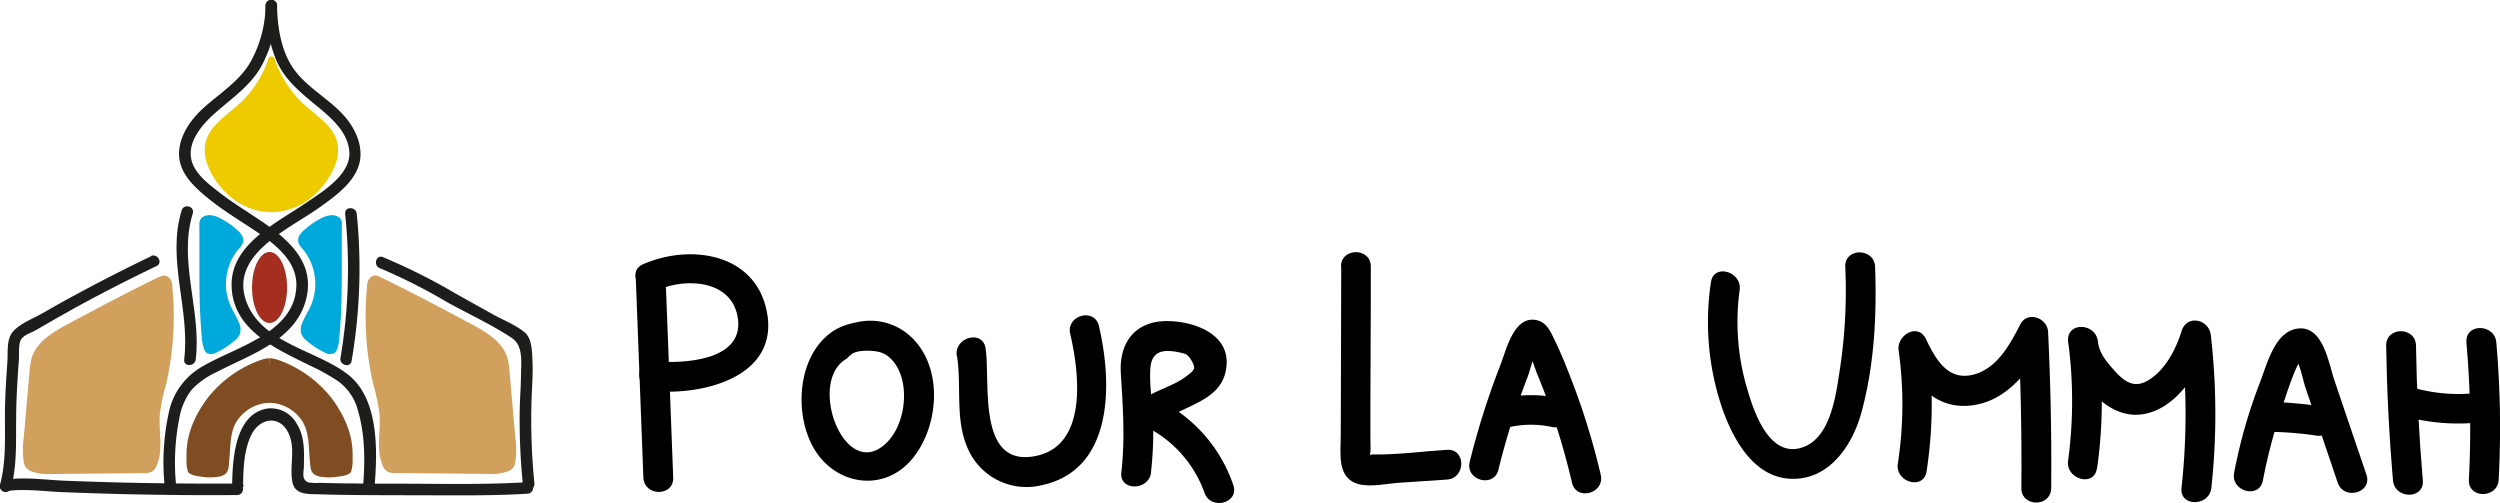 <?xml version="1.0" encoding="UTF-8"?> <svg xmlns="http://www.w3.org/2000/svg" viewBox="0 0 534.79 107.6"><defs><style>.cls-1{fill:#1d1d1b;}.cls-2{fill:#a42e20;}.cls-3{fill:#d0a05c;}.cls-4{fill:#804d22;}.cls-5{fill:#00a9db;}.cls-6{fill:#eeca00;}</style></defs><g id="Calque_2" data-name="Calque 2"><g id="Calque_1-2" data-name="Calque 1"><path class="cls-1" d="M32.33,54.81q-8,3.84-15.86,8.08-3.72,2-7.4,4.13c-2,1.13-4.87,2.22-6.37,4-1.32,1.56-1,4.38-1.11,6.29-.22,3-.41,6-.5,9.06C.91,92.19,1.53,98,0,103.7a1.23,1.23,0,0,0,2.38.65c1.3-5,1-9.88,1.08-15,0-2.74.13-5.48.3-8.21.08-1.44.18-2.87.29-4.31.07-1.09-.15-3.37.52-4.31s2.27-1.4,3.14-1.91c1.22-.72,2.45-1.42,3.67-2.12q3.49-2,7-3.91,7.47-4,15.11-7.67c1.43-.68.18-2.81-1.24-2.13"></path><path class="cls-1" d="M1.8,105c3.77-.46,7.8.13,11.59.28q6.3.25,12.59.41,12.37.3,24.76.21a1.23,1.23,0,0,0,0-2.46q-12.37.07-24.76-.22-6.07-.15-12.16-.39c-3.92-.16-8.11-.78-12-.3-1.56.19-1.58,2.66,0,2.47"></path><path class="cls-1" d="M52,103.74c.05-3.47.19-7.52,1.76-10.7,1.81-3.68,6.07-4.33,7.95-.39,1.56,3.27.23,6.86.8,10.27.48,2.92,3.13,2.75,5.56,2.82,7.34.22,14.7.18,22,.21,7.6,0,15.2.13,22.79-.34,1.58-.1,1.59-2.57,0-2.47-8.57.54-17.17.37-25.76.33-4,0-7.91,0-11.87-.06-2.26,0-4.53-.06-6.79-.12A11.29,11.29,0,0,1,66,103.2c-1.5-.54-1.06-2-1-3.25.07-3.29.26-6.7-1.68-9.57a6.3,6.3,0,0,0-6-3c-7.06,1-7.58,10.9-7.66,16.33a1.24,1.24,0,0,0,2.47,0"></path><path class="cls-1" d="M114.32,103.41a137,137,0,0,1-.62-17.66c.09-2.89.35-5.79.2-8.69-.1-1.93-.09-4.71-1.71-6-1.9-1.57-4.57-2.61-6.73-3.8L97.6,62.87A130.1,130.1,0,0,0,81.91,55c-1.48-.58-2.13,1.8-.66,2.37a119.2,119.2,0,0,1,14.36,7.25c4.57,2.52,9.49,4.78,13.84,7.65,2.45,1.62,2.07,5,2,7.7,0,2.5-.22,5-.27,7.5a137.4,137.4,0,0,0,.66,16c.15,1.56,2.62,1.58,2.47,0"></path><path class="cls-1" d="M73.83,45.71a113.56,113.56,0,0,1-1,30.86c-.27,1.55,2.11,2.22,2.38.65a116.33,116.33,0,0,0,1.1-31.51c-.16-1.56-2.63-1.58-2.47,0"></path><path class="cls-1" d="M38.86,45c-3.25,10.59,1.85,21.2.54,31.91-.19,1.58,2.28,1.56,2.47,0,1.28-10.46-3.8-21-.63-31.26.47-1.52-1.91-2.17-2.38-.65"></path><path class="cls-1" d="M56.81,1.19A31.26,31.26,0,0,0,59,12.63c1.59,3.9,4.47,6.46,7.64,9.11,3.33,2.77,7.78,6,8.09,10.77.33,4.91-6,8.66-9.43,11C59.13,47.71,49.44,52.25,49.54,61c.11,9.54,9.46,13.58,16.73,17.18a45,45,0,0,1,6,3.33,11.16,11.16,0,0,1,4.31,6.34c1.54,5.25,1.52,10.93,1.08,16.34-.13,1.58,2.33,1.57,2.46,0,.63-7.58,1-18.76-5.59-24S56,73.5,52.7,64.51C49,54.37,61.94,49,68.39,44.34,71.66,42,75.78,39.11,76.86,35c.92-3.48-.7-7.2-2.92-9.85-3.29-3.93-8.3-6.32-11.22-10.56-2.6-3.77-3.39-8.9-3.45-13.38a1.23,1.23,0,0,0-2.46,0"></path><path class="cls-2" d="M53.91,61.5c0-4.2,1.68-7.6,3.75-7.6s3.75,3.4,3.75,7.6-1.68,7.6-3.75,7.6-3.75-3.4-3.75-7.6"></path><path class="cls-3" d="M34.1,59.21C27.48,62.4,21,65.86,14.52,69.32,11.39,71,8,73,6.86,76.33a14.42,14.42,0,0,0-.55,3.28q-.61,7-1.22,13.92a19,19,0,0,0,0,5.38A2.78,2.78,0,0,0,5.55,100a2.61,2.61,0,0,0,1.13.83,11.13,11.13,0,0,0,4.45.57l19.65-.19a3.32,3.32,0,0,0,1.82-.37,2.69,2.69,0,0,0,.93-1.28c1.45-3.4.37-7.31.66-11a43,43,0,0,1,1.38-6.5,65,65,0,0,0,1.28-20.73,2.56,2.56,0,0,0-.93-2.14c-.91-.51-1.38-.14-2.23.25"></path><path class="cls-3" d="M81.22,59.21c6.62,3.19,13.1,6.65,19.59,10.11,3.13,1.67,6.52,3.64,7.65,7a13.4,13.4,0,0,1,.55,3.28q.61,7,1.22,13.92a18.65,18.65,0,0,1,0,5.38,2.77,2.77,0,0,1-.4,1.08,2.64,2.64,0,0,1-1.14.83,11.11,11.11,0,0,1-4.45.57l-19.64-.19a3.36,3.36,0,0,1-1.83-.37,2.75,2.75,0,0,1-.93-1.28c-1.44-3.4-.36-7.31-.66-11a41.79,41.79,0,0,0-1.38-6.5,65.28,65.28,0,0,1-1.28-20.73,2.56,2.56,0,0,1,.93-2.14c.91-.51,1.38-.14,2.23.25"></path><path class="cls-4" d="M57.94,86.16a8.66,8.66,0,0,0-7.46,4.22c-1.34,2.46-1.17,5.33-1.44,8.12-.1,1.12-.06,2.39-1,3a3.41,3.41,0,0,1-1.62.52,11.29,11.29,0,0,1-3,0c-1-.15-2.67-.26-3.21-1.09A8.06,8.06,0,0,1,39.91,98c-.2-4.74,1.57-8.83,4.36-12.67A25,25,0,0,1,55.81,77a6.34,6.34,0,0,1,1.85-.37"></path><path class="cls-4" d="M57.39,86.16a8.64,8.64,0,0,1,7.45,4.22c1.34,2.46,1.18,5.33,1.44,8.12.11,1.12.06,2.39,1,3a3.34,3.34,0,0,0,1.61.52,11.36,11.36,0,0,0,3,0c1-.15,2.67-.26,3.21-1.09A8.52,8.52,0,0,0,75.42,98c.2-4.74-1.58-8.83-4.36-12.67A25.12,25.12,0,0,0,59.52,77a6.37,6.37,0,0,0-1.86-.37"></path><path class="cls-5" d="M42.65,48.21c0,2.58,0,4.73,0,7.31,0,5.58,0,11.18.53,16.74a8.4,8.4,0,0,0,.49,2.45,1.81,1.81,0,0,0,.59.82,2.17,2.17,0,0,0,2.11-.16,16.69,16.69,0,0,0,3.84-2.53,3.64,3.64,0,0,0,1.12-1.44A3.42,3.42,0,0,0,51.1,69c-.54-1.32-1.33-2.51-1.89-3.83a11.7,11.7,0,0,1,1.84-11.92A3.61,3.61,0,0,0,52,51.81c.24-1-.52-2-1.29-2.64a16.7,16.7,0,0,0-3.56-2.45,5.57,5.57,0,0,0-2-.68,2.77,2.77,0,0,0-2,.54,1.92,1.92,0,0,0-.51,1.36Z"></path><path class="cls-5" d="M73.12,48.21c0,2.58,0,4.73,0,7.31,0,5.58,0,11.18-.54,16.74a8.08,8.08,0,0,1-.48,2.45,1.81,1.81,0,0,1-.59.82,2.17,2.17,0,0,1-2.11-.16,17,17,0,0,1-3.85-2.53,3.62,3.62,0,0,1-1.11-1.44,3.42,3.42,0,0,1,.25-2.4c.54-1.32,1.33-2.51,1.89-3.83a11.73,11.73,0,0,0-1.84-11.92,3.61,3.61,0,0,1-.93-1.44c-.24-1,.52-2,1.29-2.64a16.45,16.45,0,0,1,3.56-2.45,5.57,5.57,0,0,1,2-.68,2.77,2.77,0,0,1,2,.54,2,2,0,0,1,.51,1.36Z"></path><path class="cls-6" d="M72.28,31.24a7.57,7.57,0,0,0-1.69-3.82c-1.81-2.28-4.37-3.81-6.39-5.89a22.87,22.87,0,0,1-5.48-9,.63.63,0,0,0-.65-.45.62.62,0,0,0-.65.45,22.8,22.8,0,0,1-4.73,8.17c-2,2.22-4.53,3.82-6.55,6A8.43,8.43,0,0,0,44,30.32a8.17,8.17,0,0,0,.19,4.36,16.46,16.46,0,0,0,5.2,7.48,13.81,13.81,0,0,0,8.93,3.24h.09a14,14,0,0,0,7.66-2.73,17.27,17.27,0,0,0,5.55-7.16,8.9,8.9,0,0,0,.64-4.27"></path><path class="cls-1" d="M56.81,1.19a25.51,25.51,0,0,1-3.26,12.13C51.24,17.33,47,20,43.63,23c-2.7,2.45-5.12,5.71-5.32,9.5-.22,4.24,3,7.29,6,9.75,3.65,3,7.72,5.34,11.58,8,3.59,2.5,7.56,5.93,7.51,10.69-.1,10.31-13.07,13.26-20.18,17.5a14.72,14.72,0,0,0-7.15,10,49.86,49.86,0,0,0-.83,15.7c.13,1.57,2.6,1.58,2.47,0a48.4,48.4,0,0,1,.66-14.71A13.79,13.79,0,0,1,41,83.36a17.44,17.44,0,0,1,5.23-3.72c7.22-3.78,17.07-6.79,19.28-15.72S59.8,49.82,53.41,45.65c-2.1-1.37-4.21-2.74-6.2-4.27s-4.43-3.33-5.65-5.59c-2.37-4.4,1.23-8.73,4.37-11.53,3.65-3.25,7.89-6.05,10.19-10.49A28.56,28.56,0,0,0,59.27,1.19a1.23,1.23,0,0,0-2.46,0"></path><path d="M136,59.36q.83,21.4,1.63,42.8c.16,4.09,6.53,4.11,6.38,0q-.81-21.4-1.63-42.8c-.16-4.09-6.53-4.11-6.38,0"></path><path d="M140.8,62c6.21-2.72,16.15-2,17.08,6.42,1,8.87-12,9.42-18.08,8.86-4.09-.39-4.06,6,0,6.37,10.65,1,27-3.09,24.24-17-2.46-12.53-16.41-14.54-26.46-10.13-3.75,1.64-.5,7.14,3.22,5.5"></path><path d="M178.45,70.68c-7.84,4.95-8.68,17.53-4.49,25,4.57,8.13,15.08,9.83,21.19,2.47,5.7-6.89,6.68-19.24,0-25.84a12.75,12.75,0,0,0-11.75-3.4c-3.95.75-8.6,2.7-7.1,7.65.79,2.62,6.44-.48,6.11-1.79l-.27-1.08c-.1.82-.21,1.64-.32,2.46.89-1.51,5.34-1.21,6.63-.75,2.51.9,4,3.49,4.57,6,1.07,4.5-.21,10.61-3.8,13.72-8.67,7.55-16.39-13.17-8.38-18.22,3.46-2.19.26-7.71-3.22-5.51"></path><path d="M204.72,76.17c1.09,7.08-.7,14.62,3,21.16a13.7,13.7,0,0,0,15,6.49c15.68-3.25,15.19-22.07,12.36-34.08-.93-4-7.08-2.3-6.14,1.7,1.93,8.25,4,24.51-8.12,26.23-11.86,1.7-8.91-16.19-10-23.2-.63-4-6.77-2.32-6.15,1.7"></path><path d="M246.22,101a79.63,79.63,0,0,0,.46-10.59c-.05-3.73-.83-7.68-.62-11.38.21-3.9,2.59-4.37,6-3.69,1.47.3,2,.36,2.81,1.77,1,1.73.68,2-.87,3.21-3,2.42-7.11,3.11-10.22,5.62-1.54,1.24-1.08,4.17.64,5a25.29,25.29,0,0,1,13.24,14.48c1.36,3.84,7.53,2.19,6.15-1.69a31.72,31.72,0,0,0-16.17-18.3c.22,1.67.43,3.34.65,5,5-4,13.84-4.51,14.11-12.74.21-6.42-7.15-8.92-12.43-9-7-.17-10.62,4.48-10.21,11.14.44,7.07.94,14.13.11,21.2-.48,4.07,5.9,4,6.37,0"></path><path d="M286.91,57.07c0,12-.09,24-.1,36.05,0,3.76-.92,9.18,3.82,10.44,2.64.7,6.15-.13,8.82-.3l10.08-.67c4.07-.27,4.1-6.65,0-6.37-5.27.34-10.68,1.09-16,1-1.08,0-.6,2-.38-.52.08-.94,0-1.94,0-2.89q0-3.78,0-7.58c0-9.73.12-19.47.09-29.21,0-4.1-6.39-4.11-6.38,0"></path><path d="M320.53,100.47c1.15-4.6,2.45-9.15,4-13.63q1.07-3.16,2.28-6.28c.52-1.35,1.46-5.65,2.68-6.25h-3.22c.9.49,2.09,4.58,2.54,5.66,1.12,2.68,2.15,5.39,3.11,8.14a152.16,152.16,0,0,1,4.35,15.14c.94,4,7.09,2.3,6.15-1.7a152,152,0,0,0-6.07-19.81c-1.18-3.08-2.42-6.2-3.87-9.17-.83-1.72-1.66-3.62-3.75-4.08-4.89-1.08-6.52,6.42-7.77,9.59a168.49,168.49,0,0,0-6.56,20.69c-1,4,5.16,5.68,6.15,1.7"></path><path d="M323,91.34a21.29,21.29,0,0,1,9,0c4,.84,5.72-5.31,1.7-6.15a29.36,29.36,0,0,0-12.38,0c-4,.86-2.31,7,1.69,6.15"></path><path d="M366,60.37a57.19,57.19,0,0,0,2.57,27.43c2.35,6.46,6.69,14.3,14.5,14.62,8.18.34,13.18-7.1,15.1-14.13,2.76-10,3.33-20.87,2.94-31.22-.16-4.09-6.54-4.11-6.38,0a111.64,111.64,0,0,1-1.08,21.46c-.88,5.65-1.92,15.82-8.81,17.38s-10-8.86-11.33-13.57a50.12,50.12,0,0,1-1.37-20.28c.55-4-5.59-5.75-6.14-1.69"></path><path d="M412.12,100.86a94.07,94.07,0,0,0,.18-27.58l-5.83,2.45c3,6.3,7.51,11.92,15.25,11s12.59-7.62,16-14.12L431.74,71q.81,16.69.66,33.42c0,4.1,6.34,4.11,6.38,0q.15-16.73-.66-33.42c-.14-3-4.41-4.57-5.94-1.61-2.14,4.13-4.71,9-9.45,10.58-5.86,1.89-8.57-2.93-10.75-7.46-1.72-3.55-6.29-.79-5.83,2.46a83.16,83.16,0,0,1-.17,24.2c-.62,4,5.52,5.74,6.14,1.69"></path><path d="M448.59,100.26A101.34,101.34,0,0,0,448.78,73c-.53-4-6.73-4.17-6.38,0,.57,6.84,7.32,16.06,14.84,15.72,8-.36,13.47-9.42,15.57-16.18l-6.26-.85a145.85,145.85,0,0,1,.11,32.69c-.44,4.07,5.94,4,6.38,0a147,147,0,0,0-.11-32.69c-.4-3.43-5.13-4.49-6.26-.85-1.24,4-3.64,8.6-7.43,10.68-2.74,1.5-4.79.11-6.7-2-1.68-1.85-3.55-3.92-3.76-6.53H442.4a95.38,95.38,0,0,1,0,25.54c-.55,4,5.59,5.74,6.15,1.69"></path><path d="M484.07,102.77a113.65,113.65,0,0,1,3.39-13.33c.5-1.54,3.87-12.85,5.2-12.75l-2.25-.93c1.53,1.43,2.14,5.31,2.8,7.27l2.29,6.73,4.57,13.48c1.31,3.86,7.47,2.2,6.15-1.7q-3.44-10.1-6.86-20.21c-1.26-3.71-2.44-12-8.1-11-4.7.81-6.32,7.63-7.77,11.35a111.13,111.13,0,0,0-5.57,19.43c-.78,4,5.36,5.72,6.15,1.69"></path><path d="M486.33,92.39a73.68,73.68,0,0,1,8.89.75,3.3,3.3,0,0,0,3.92-2.23c.41-1.5-.52-3.66-2.23-3.92a89.28,89.28,0,0,0-10.58-1c-4.11-.11-4.1,6.26,0,6.38"></path><path d="M510.44,73.93q.22,14.44,1.46,28.84c.35,4.06,6.73,4.1,6.38,0q-1.23-14.4-1.46-28.84c-.06-4.1-6.44-4.11-6.38,0"></path><path d="M515.38,89.32a43.46,43.46,0,0,0,17,.78c4-.59,2.33-6.73-1.69-6.15a35.06,35.06,0,0,1-13.57-.78c-4-1-5.68,5.15-1.7,6.15"></path><path d="M527.6,73.24a208.61,208.61,0,0,1,.53,29.37c-.21,4.1,6.17,4.08,6.38,0A210.13,210.13,0,0,0,534,73.24c-.36-4.06-6.74-4.1-6.38,0"></path></g></g></svg> 